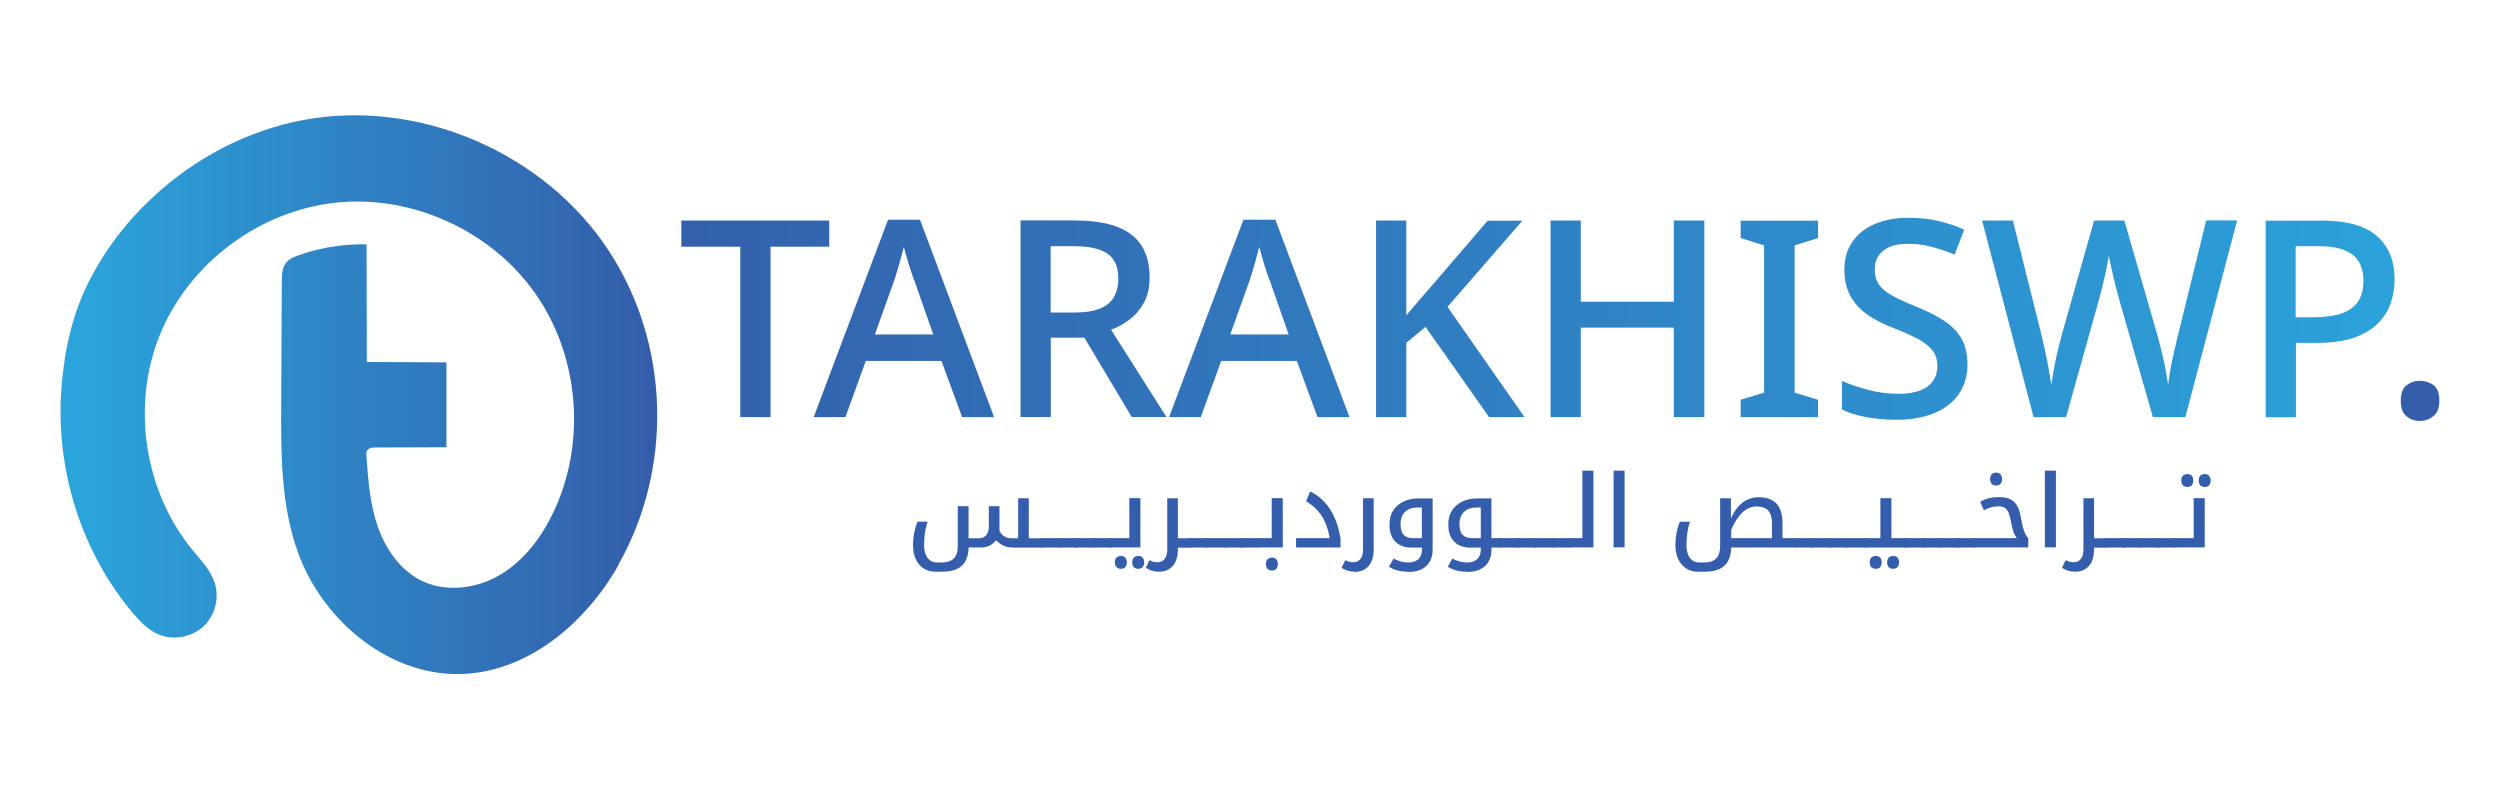 <?xml version="1.0" encoding="UTF-8"?>
<svg id="Layer_1" data-name="Layer 1" xmlns="http://www.w3.org/2000/svg" xmlns:xlink="http://www.w3.org/1999/xlink" viewBox="0 0 190 60">
  <defs>
    <style>
      .cls-1 {
        fill: #345dab;
      }

      .cls-2 {
        fill: url(#linear-gradient-2);
      }

      .cls-3 {
        fill: url(#linear-gradient-10);
      }

      .cls-4 {
        fill: url(#linear-gradient-4);
      }

      .cls-5 {
        fill: url(#linear-gradient-3);
      }

      .cls-6 {
        fill: url(#linear-gradient-5);
      }

      .cls-7 {
        fill: url(#linear-gradient-8);
      }

      .cls-8 {
        fill: url(#linear-gradient-7);
      }

      .cls-9 {
        fill: url(#linear-gradient-9);
      }

      .cls-10 {
        fill: url(#linear-gradient-11);
      }

      .cls-11 {
        fill: url(#linear-gradient-6);
      }

      .cls-12 {
        fill: url(#linear-gradient);
      }
    </style>
    <linearGradient id="linear-gradient" x1="4.61" y1="30" x2="49.93" y2="30" gradientUnits="userSpaceOnUse">
      <stop offset="0" stop-color="#2ba6dd"/>
      <stop offset="1" stop-color="#345dab"/>
    </linearGradient>
    <linearGradient id="linear-gradient-2" x1="190.76" y1="24.23" x2="44.78" y2="24.23" xlink:href="#linear-gradient"/>
    <linearGradient id="linear-gradient-3" x1="190.76" y1="24.2" x2="44.78" y2="24.2" xlink:href="#linear-gradient"/>
    <linearGradient id="linear-gradient-4" x1="190.76" y1="24.23" x2="44.78" y2="24.23" xlink:href="#linear-gradient"/>
    <linearGradient id="linear-gradient-5" x1="190.76" y1="24.2" x2="44.78" y2="24.2" xlink:href="#linear-gradient"/>
    <linearGradient id="linear-gradient-6" x1="190.76" y1="24.23" x2="44.78" y2="24.23" xlink:href="#linear-gradient"/>
    <linearGradient id="linear-gradient-7" x1="190.76" y1="24.23" x2="44.78" y2="24.23" xlink:href="#linear-gradient"/>
    <linearGradient id="linear-gradient-8" x1="190.76" y1="24.23" x2="44.78" y2="24.23" xlink:href="#linear-gradient"/>
    <linearGradient id="linear-gradient-9" x1="190.76" y1="24.23" x2="44.78" y2="24.23" xlink:href="#linear-gradient"/>
    <linearGradient id="linear-gradient-10" x1="190.76" y1="24.23" x2="44.78" y2="24.23" xlink:href="#linear-gradient"/>
    <linearGradient id="linear-gradient-11" x1="190.76" y1="24.23" x2="44.78" y2="24.23" xlink:href="#linear-gradient"/>
  </defs>
  <path class="cls-12" d="M46.98,42.99c-.1.17-.19.33-.29.5-2.47,4.05-6.57,7.44-11.31,7.72-5.59.34-10.8-3.91-12.72-9.18-1.32-3.63-1.31-7.59-1.29-11.45.02-3.07.03-6.13.05-9.2,0-.52.02-1.1.38-1.48.22-.24.53-.37.84-.48,1.67-.6,3.45-.89,5.22-.85,0,2.98.01,5.96.02,8.94l6.05.03v6.45c-1.8,0-3.6.02-5.4.02-.22,0-.48.02-.61.2-.09.13-.08.3-.07.46.13,1.8.26,3.62.85,5.32s1.68,3.31,3.29,4.12c1.88.94,4.23.64,6.03-.43s3.13-2.84,4.03-4.73c2.52-5.25,1.99-11.85-1.35-16.62-3.34-4.78-9.36-7.54-15.16-6.93s-11.12,4.57-13.35,9.95c-2.23,5.38-1.26,11.96,2.45,16.46.64.78,1.37,1.53,1.68,2.49.38,1.18,0,2.57-.94,3.38s-2.36,1.01-3.48.47c-.71-.34-1.27-.94-1.79-1.54-3.98-4.71-5.92-11.04-5.44-17.17.23-2.91.86-5.74,2.23-8.33s3.14-4.76,5.28-6.63c3.29-2.88,7.38-4.87,11.72-5.5,8.52-1.23,17.59,2.84,22.33,10.02s4.91,16.68.73,23.98Z"/>
  <g>
    <g>
      <g>
        <path class="cls-2" d="M58.56,31.7h-2.3v-12.95h-4.48v-1.99h11.24v1.99h-4.46v12.95Z"/>
        <path class="cls-5" d="M73.12,31.7l-1.57-4.27h-5.75l-1.55,4.27h-2.41l5.65-15h2.43l5.63,15h-2.43ZM69.46,21.26c-.06-.15-.14-.39-.24-.7-.1-.31-.21-.64-.3-.97-.1-.33-.17-.61-.23-.82-.07.28-.15.58-.24.91-.09.33-.18.63-.26.91s-.15.5-.21.67l-1.49,4.16h4.44l-1.46-4.16Z"/>
        <path class="cls-4" d="M81.74,16.76c1.28,0,2.34.16,3.17.48.83.32,1.45.8,1.85,1.43.4.63.61,1.44.61,2.42,0,.75-.14,1.39-.43,1.91-.29.52-.65.95-1.09,1.28-.44.33-.91.59-1.41.78l4.21,6.63h-2.64l-3.6-6.03h-2.55v6.03h-2.3v-14.94h4.18ZM81.59,18.71h-1.74v5.04h1.84c1.16,0,2-.22,2.52-.65.52-.43.78-1.07.78-1.93,0-.6-.12-1.08-.37-1.43-.24-.36-.62-.62-1.12-.78-.5-.17-1.14-.25-1.93-.25Z"/>
        <path class="cls-6" d="M100.13,31.7l-1.57-4.27h-5.75l-1.55,4.27h-2.41l5.65-15h2.43l5.63,15h-2.43ZM96.47,21.26c-.06-.15-.14-.39-.24-.7-.1-.31-.21-.64-.3-.97-.1-.33-.17-.61-.23-.82-.07.28-.15.58-.24.91-.09.33-.18.63-.26.91s-.15.5-.21.67l-1.49,4.16h4.44l-1.46-4.16Z"/>
        <path class="cls-11" d="M115.85,31.7h-2.68l-4.83-6.86-1.46,1.21v5.65h-2.3v-14.94h2.3v7.2c.35-.42.7-.83,1.06-1.24.36-.41.71-.83,1.08-1.24l4.04-4.71h2.64l-5.69,6.55,5.86,8.39Z"/>
        <path class="cls-8" d="M129.53,31.7h-2.32v-6.8h-7.07v6.8h-2.3v-14.94h2.3v6.17h7.07v-6.17h2.32v14.94Z"/>
        <path class="cls-7" d="M138.17,31.7h-5.88v-1.32l1.78-.54v-11.19l-1.78-.56v-1.32h5.88v1.32l-1.78.56v11.19l1.78.54v1.32Z"/>
        <path class="cls-9" d="M149.53,27.66c0,.88-.22,1.64-.65,2.27-.43.63-1.05,1.12-1.86,1.46-.81.34-1.77.51-2.89.51-.54,0-1.07-.03-1.57-.09-.5-.06-.97-.15-1.4-.26-.43-.11-.82-.25-1.17-.42v-2.18c.57.25,1.23.48,1.99.68.75.2,1.52.3,2.3.3.67,0,1.22-.09,1.66-.26.44-.17.77-.42.98-.74.22-.32.32-.7.32-1.13s-.12-.83-.35-1.14-.59-.6-1.07-.87c-.48-.26-1.12-.55-1.91-.86-.54-.21-1.04-.44-1.5-.7-.45-.26-.85-.56-1.18-.91-.33-.35-.6-.75-.78-1.21-.19-.46-.28-1-.28-1.61,0-.82.2-1.53.61-2.12.4-.59.97-1.05,1.71-1.36s1.59-.47,2.56-.47c.81,0,1.56.08,2.25.24.69.16,1.35.38,1.98.66l-.73,1.9c-.57-.24-1.15-.43-1.74-.59s-1.19-.23-1.82-.23c-.56,0-1.02.08-1.39.24s-.65.39-.84.68c-.19.29-.28.64-.28,1.03,0,.45.1.82.31,1.13s.54.59.99.84c.45.25,1.06.53,1.81.84.84.33,1.55.69,2.13,1.07.59.38,1.03.83,1.34,1.35.31.52.46,1.18.46,1.96Z"/>
        <path class="cls-3" d="M170.02,16.76l-3.93,14.94h-2.47l-2.62-9.14c-.07-.25-.14-.53-.22-.84-.08-.31-.15-.61-.22-.92-.07-.31-.13-.58-.18-.83-.05-.24-.09-.43-.12-.55-.01.13-.04.31-.08.55-.04.24-.1.52-.17.83-.07.31-.14.62-.22.93-.08.31-.15.6-.22.87l-2.55,9.1h-2.47l-3.91-14.94h2.34l2.2,8.81c.07.29.14.6.21.92.07.32.14.64.2.96.06.32.12.64.17.94.05.31.09.59.14.84.04-.26.09-.55.14-.87.05-.31.11-.63.18-.96.07-.33.14-.65.22-.96s.15-.6.22-.87l2.49-8.81h2.3l2.55,8.85c.07.27.15.56.23.89.08.33.16.65.23.97.07.32.13.64.18.94.05.31.09.58.14.82.04-.35.1-.73.17-1.14.07-.41.16-.84.26-1.29.1-.45.21-.86.3-1.26l2.16-8.79h2.36Z"/>
        <path class="cls-10" d="M176.4,16.76c1.94,0,3.35.39,4.25,1.18.89.79,1.34,1.89,1.34,3.3,0,.63-.1,1.23-.3,1.81-.2.58-.53,1.1-.99,1.55-.46.45-1.07.81-1.82,1.07-.75.26-1.69.39-2.8.39h-1.59v5.65h-2.3v-14.94h4.23ZM176.23,18.71h-1.76v5.4h1.36c.82,0,1.52-.09,2.08-.27.56-.18.99-.48,1.28-.89.29-.41.43-.94.43-1.6,0-.89-.27-1.56-.82-1.99s-1.4-.65-2.57-.65Z"/>
      </g>
      <path class="cls-1" d="M182.46,30.47c0-.56.14-.95.43-1.18.29-.23.62-.35,1.01-.35s.75.11,1.05.33c.29.22.44.61.44,1.17s-.15.94-.44,1.18-.64.37-1.05.37-.73-.12-1.01-.36c-.29-.24-.43-.63-.43-1.17Z"/>
    </g>
    <g>
      <path class="cls-1" d="M76.93,41.61c-.23,0-.44-.04-.64-.13-.19-.08-.39-.22-.59-.42-.13.17-.29.3-.48.4-.19.1-.42.15-.69.15h-.91c-.02.61-.19,1.07-.52,1.38-.33.31-.83.46-1.51.46h-.48c-.18,0-.35-.02-.51-.07s-.3-.11-.43-.19c-.25-.17-.44-.4-.58-.71-.14-.3-.2-.65-.2-1.06,0-.31.03-.62.09-.93.06-.31.14-.59.25-.84h.77c-.09.24-.15.5-.2.81-.04.3-.07.62-.07.97,0,.41.09.74.26.97.18.23.42.35.74.35h.32c.43,0,.74-.1.94-.31.2-.2.3-.51.3-.91v-3.06h.82v2.44h.77c.25,0,.44-.08.57-.23.13-.16.2-.37.2-.66v-1.55h.81v1.76s0,.09,0,.13c.13.21.26.35.41.43.14.08.32.12.54.12h.47v-3.04h.81v3.04h1.02s.04.01.04.03v.64s-.01.04-.04.04h-2.29Z"/>
      <path class="cls-1" d="M80.54,40.9s.04.01.04.03v.64s-.01.04-.04.04h-1.39s-.04-.01-.04-.04v-.64s.01-.03.04-.03h1.39Z"/>
      <path class="cls-1" d="M81.85,40.9s.04.01.04.03v.64s-.01.04-.04.04h-1.39s-.04-.01-.04-.04v-.64s.01-.03.04-.03h1.39Z"/>
      <path class="cls-1" d="M83.16,40.9s.04.01.04.03v.64s-.01.04-.04.04h-1.39s-.04-.01-.04-.04v-.64s.01-.03.04-.03h1.39Z"/>
      <path class="cls-1" d="M84.47,40.9s.04.01.04.03v.64s-.01.04-.04.04h-1.39s-.04-.01-.04-.04v-.64s.01-.03.04-.03h1.39Z"/>
      <path class="cls-1" d="M85.19,43.23c-.13,0-.24-.04-.33-.12s-.13-.2-.13-.37.04-.29.13-.37c.09-.08.2-.12.33-.12s.25.04.33.13c.08.08.12.21.12.36s-.04.27-.12.36c-.08.09-.19.13-.33.13ZM86.51,43.23c-.14,0-.26-.04-.34-.13-.08-.09-.12-.21-.12-.36s.04-.28.12-.36c.08-.08.19-.13.34-.13s.25.04.33.13c.08.09.12.21.12.36s-.04.27-.12.36-.19.13-.33.13Z"/>
      <path class="cls-1" d="M84.4,41.61s-.04-.01-.04-.04v-.64s.01-.03.04-.03h1.43v-3.04h.84v3.74h-2.26Z"/>
      <path class="cls-1" d="M89.52,41.61v.16c0,.35-.06.65-.17.9-.11.25-.28.44-.5.58s-.48.2-.78.2c-.17,0-.33-.02-.49-.07-.16-.04-.32-.12-.5-.22l.28-.59c.13.07.24.11.33.13s.19.03.3.03c.22,0,.4-.09.53-.26.13-.18.19-.41.19-.69v-3.91h.81v3.04h.97s.04.01.04.03v.64s-.01.04-.04.04h-.97Z"/>
      <path class="cls-1" d="M91.79,40.9s.04.01.04.03v.64s-.01.04-.04.04h-1.39s-.04-.01-.04-.04v-.64s.01-.03.04-.03h1.39Z"/>
      <path class="cls-1" d="M93.11,40.9s.04.01.04.03v.64s-.01.04-.04.04h-1.39s-.04-.01-.04-.04v-.64s.01-.03.04-.03h1.39Z"/>
      <path class="cls-1" d="M94.42,40.9s.04.01.04.03v.64s-.01.04-.04.04h-1.39s-.04-.01-.04-.04v-.64s.01-.03.04-.03h1.39Z"/>
      <path class="cls-1" d="M95.73,40.9s.04.01.04.03v.64s-.01.04-.04.04h-1.39s-.04-.01-.04-.04v-.64s.01-.03.04-.03h1.39Z"/>
      <path class="cls-1" d="M96.67,43.36c-.14,0-.26-.04-.34-.13-.08-.09-.12-.21-.12-.36s.04-.28.12-.36c.08-.08.19-.13.34-.13s.25.04.33.13c.08.09.12.21.12.36s-.04.27-.12.36-.19.13-.33.13Z"/>
      <path class="cls-1" d="M95.65,41.61s-.04-.01-.04-.04v-.64s.01-.03.04-.03h1v-3.04h.84v3.74h-1.83Z"/>
      <path class="cls-1" d="M98.49,40.9h2.56c-.03-.21-.07-.4-.12-.58-.05-.18-.11-.35-.17-.5-.15-.37-.34-.7-.59-.98s-.55-.54-.91-.75l.31-.74c.41.2.78.46,1.08.79.31.33.56.73.77,1.19.21.46.36,1,.46,1.6v.68h-3.38v-.71Z"/>
      <path class="cls-1" d="M102.95,43.45c-.17,0-.33-.02-.49-.07-.16-.04-.32-.12-.5-.22l.28-.59c.13.07.24.11.33.13s.19.03.3.03c.22,0,.4-.09.53-.26.13-.18.19-.41.19-.69v-3.91h.81v3.91c0,.35-.06.65-.17.9-.11.25-.28.44-.5.58s-.48.2-.78.2Z"/>
      <path class="cls-1" d="M107.02,43.45c-.29,0-.56-.03-.79-.09-.24-.06-.46-.16-.67-.29l.35-.62c.18.09.36.17.54.22.18.05.37.08.58.08.33,0,.59-.09.77-.26.18-.18.27-.41.27-.71v-.16h-.75c-.55,0-.97-.15-1.27-.45-.3-.3-.45-.74-.45-1.31,0-.41.09-.77.28-1.06s.45-.52.78-.68.72-.24,1.16-.24h1.06v3.88c0,.54-.16.96-.49,1.26-.32.3-.78.45-1.37.45ZM108.06,40.9v-2.33h-.31c-.41,0-.73.11-.96.33s-.35.53-.35.93c0,.37.08.64.23.81.16.17.4.26.72.26h.66Z"/>
      <path class="cls-1" d="M111.49,43.45c-.29,0-.56-.03-.79-.09-.24-.06-.46-.16-.67-.29l.35-.62c.18.09.36.17.54.22.18.05.37.08.58.08.33,0,.59-.09.77-.26.18-.18.27-.41.27-.71v-.16h-.75c-.55,0-.97-.15-1.27-.45-.3-.3-.45-.74-.45-1.31,0-.41.09-.77.28-1.06s.45-.52.78-.68.72-.24,1.16-.24h1.06v3.88c0,.54-.16.96-.49,1.26-.32.3-.78.45-1.37.45ZM112.54,40.9v-2.33h-.31c-.41,0-.73.11-.96.33s-.35.53-.35.93c0,.37.08.64.23.81.16.17.4.26.72.26h.66ZM114.09,40.9s.04.01.04.03v.64s-.01.04-.04.04h-1.39s-.04-.01-.04-.04v-.64s.01-.03.04-.03h1.39Z"/>
      <path class="cls-1" d="M115.4,40.9s.04.01.04.03v.64s-.01.04-.04.04h-1.39s-.04-.01-.04-.04v-.64s.01-.03.04-.03h1.39Z"/>
      <path class="cls-1" d="M116.71,40.9s.04.01.04.03v.64s-.01.04-.04.04h-1.39s-.04-.01-.04-.04v-.64s.01-.03.04-.03h1.39Z"/>
      <path class="cls-1" d="M118.02,40.9s.04.01.04.03v.64s-.01.04-.04.04h-1.39s-.04-.01-.04-.04v-.64s.01-.03.04-.03h1.39Z"/>
      <path class="cls-1" d="M119.34,40.9s.04.01.04.03v.64s-.01.04-.04.04h-1.39s-.04-.01-.04-.04v-.64s.01-.03.04-.03h1.39Z"/>
      <path class="cls-1" d="M119.26,41.61s-.04-.01-.04-.04v-.64s.01-.03.04-.03h1v-5.13h.84v5.83h-1.83Z"/>
      <path class="cls-1" d="M122.63,35.77h.84v5.83h-.84v-5.83Z"/>
      <path class="cls-1" d="M131.57,41.61c-.01.61-.18,1.07-.51,1.38-.33.31-.84.46-1.51.46h-.48c-.19,0-.37-.02-.54-.07-.16-.05-.31-.12-.44-.22-.24-.17-.43-.4-.56-.7-.13-.3-.2-.64-.2-1.04,0-.31.03-.62.09-.93.06-.31.14-.59.25-.84h.77c-.09.24-.15.5-.2.81-.04.3-.07.62-.07.97,0,.41.09.74.26.97.18.23.42.35.74.35h.32c.43,0,.74-.1.94-.31.2-.2.3-.51.3-.91v-3.66h.82v1.54c.16-.36.34-.66.55-.9.21-.24.45-.42.71-.54s.54-.18.85-.18c.59,0,1.04.16,1.35.48.3.32.46.82.46,1.49v1.14h1.02s.04.01.04.03v.64s-.01.04-.04.04h-4.94ZM134.67,40.9v-1.13c0-.44-.1-.76-.29-.97-.19-.21-.49-.31-.89-.31-.25,0-.49.07-.72.2-.23.13-.44.33-.64.59s-.39.59-.56.99v.63h3.1Z"/>
      <path class="cls-1" d="M137.82,40.9s.04.01.04.03v.64s-.01.04-.04.04h-1.39s-.04-.01-.04-.04v-.64s.01-.03.04-.03h1.39Z"/>
      <path class="cls-1" d="M139.13,40.9s.04.01.04.03v.64s-.01.04-.04.04h-1.39s-.04-.01-.04-.04v-.64s.01-.03.04-.03h1.39Z"/>
      <path class="cls-1" d="M140.45,40.9s.04.01.04.03v.64s-.01.04-.04.04h-1.39s-.04-.01-.04-.04v-.64s.01-.03.04-.03h1.39Z"/>
      <path class="cls-1" d="M141.76,40.9s.04.01.04.03v.64s-.01.04-.04.04h-1.39s-.04-.01-.04-.04v-.64s.01-.03.04-.03h1.39Z"/>
      <path class="cls-1" d="M142.56,43.23c-.13,0-.24-.04-.33-.12s-.13-.2-.13-.37.04-.29.13-.37c.09-.08.2-.12.33-.12s.25.04.33.13c.08.08.12.21.12.36s-.04.27-.12.36c-.08.09-.19.13-.33.13ZM143.88,43.23c-.14,0-.26-.04-.34-.13-.08-.09-.12-.21-.12-.36s.04-.28.12-.36c.08-.08.19-.13.34-.13s.25.04.33.13c.08.09.12.21.12.36s-.04.27-.12.36-.19.13-.33.13Z"/>
      <path class="cls-1" d="M141.68,41.61s-.04-.01-.04-.04v-.64s.01-.03.04-.03h1.23v-3.04h.84v3.04h1.15s.04.01.04.03v.64s-.01.04-.04.04h-3.22Z"/>
      <path class="cls-1" d="M146.21,40.9s.04.01.04.03v.64s-.01.04-.04.04h-1.39s-.04-.01-.04-.04v-.64s.01-.03.04-.03h1.39Z"/>
      <path class="cls-1" d="M147.52,40.9s.04.01.04.03v.64s-.01.04-.04.04h-1.39s-.04-.01-.04-.04v-.64s.01-.03.04-.03h1.39Z"/>
      <path class="cls-1" d="M148.83,40.9s.04.01.04.03v.64s-.01.04-.04.04h-1.39s-.04-.01-.04-.04v-.64s.01-.03.04-.03h1.39Z"/>
      <path class="cls-1" d="M150.14,40.9s.04.01.04.03v.64s-.01.04-.04.04h-1.39s-.04-.01-.04-.04v-.64s.01-.03.04-.03h1.39Z"/>
      <path class="cls-1" d="M151.7,36.9c-.14,0-.25-.04-.33-.13-.08-.09-.12-.21-.12-.36s.04-.28.12-.36c.08-.08.19-.13.33-.13s.26.04.34.13c.08.09.12.21.12.36s-.04.27-.12.36c-.08.09-.19.13-.34.13Z"/>
      <path class="cls-1" d="M150.07,41.61s-.04-.01-.04-.04v-.64s.01-.03.04-.03h3.22c-.1-.1-.18-.25-.26-.47s-.15-.49-.21-.84c-.05-.28-.11-.49-.18-.66-.08-.16-.18-.28-.3-.35-.12-.07-.28-.1-.47-.1-.17,0-.35.02-.53.07-.18.05-.36.12-.56.23l-.29-.64c.22-.13.45-.23.69-.28.24-.06.5-.08.77-.08.15,0,.29.01.42.03.13.02.24.06.35.1.24.11.42.27.56.49s.24.53.31.95c.05.28.1.52.15.73.06.2.12.37.19.51.07.13.14.24.22.31v.7h-4.07Z"/>
      <path class="cls-1" d="M155.41,35.77h.84v5.83h-.84v-5.83Z"/>
      <path class="cls-1" d="M159.15,41.61v.16c0,.35-.06.65-.17.9-.11.25-.28.44-.5.58s-.48.2-.78.2c-.17,0-.33-.02-.49-.07-.16-.04-.32-.12-.5-.22l.28-.59c.13.07.24.11.33.13s.19.03.3.03c.22,0,.4-.09.53-.26.13-.18.19-.41.19-.69v-3.91h.81v3.04h.97s.04.01.04.03v.64s-.01.04-.04.04h-.97Z"/>
      <path class="cls-1" d="M161.43,40.9s.04.01.04.03v.64s-.01.04-.04.04h-1.39s-.04-.01-.04-.04v-.64s.01-.03.04-.03h1.39Z"/>
      <path class="cls-1" d="M162.74,40.9s.04.01.04.03v.64s-.01.04-.04.04h-1.39s-.04-.01-.04-.04v-.64s.01-.03.04-.03h1.39Z"/>
      <path class="cls-1" d="M164.05,40.9s.04.01.04.03v.64s-.01.04-.04.04h-1.39s-.04-.01-.04-.04v-.64s.01-.03.04-.03h1.39Z"/>
      <path class="cls-1" d="M165.36,40.9s.04.01.04.03v.64s-.01.04-.04.04h-1.39s-.04-.01-.04-.04v-.64s.01-.03.04-.03h1.39Z"/>
      <path class="cls-1" d="M166.24,37.01c-.13,0-.24-.04-.33-.12s-.13-.2-.13-.37.04-.29.13-.37.2-.12.33-.12c.14,0,.25.04.33.13.08.08.12.21.12.36s-.04.27-.12.36c-.08.09-.19.13-.33.13ZM167.56,37.01c-.14,0-.26-.04-.34-.13-.08-.09-.12-.21-.12-.36s.04-.28.12-.36c.08-.08.19-.13.34-.13s.25.04.33.13c.08.09.12.21.12.36s-.04.27-.12.36c-.08.09-.19.13-.33.13Z"/>
      <path class="cls-1" d="M165.29,41.61s-.04-.01-.04-.04v-.64s.01-.03.04-.03h1.43v-3.04h.84v3.74h-2.26Z"/>
    </g>
  </g>
</svg>
